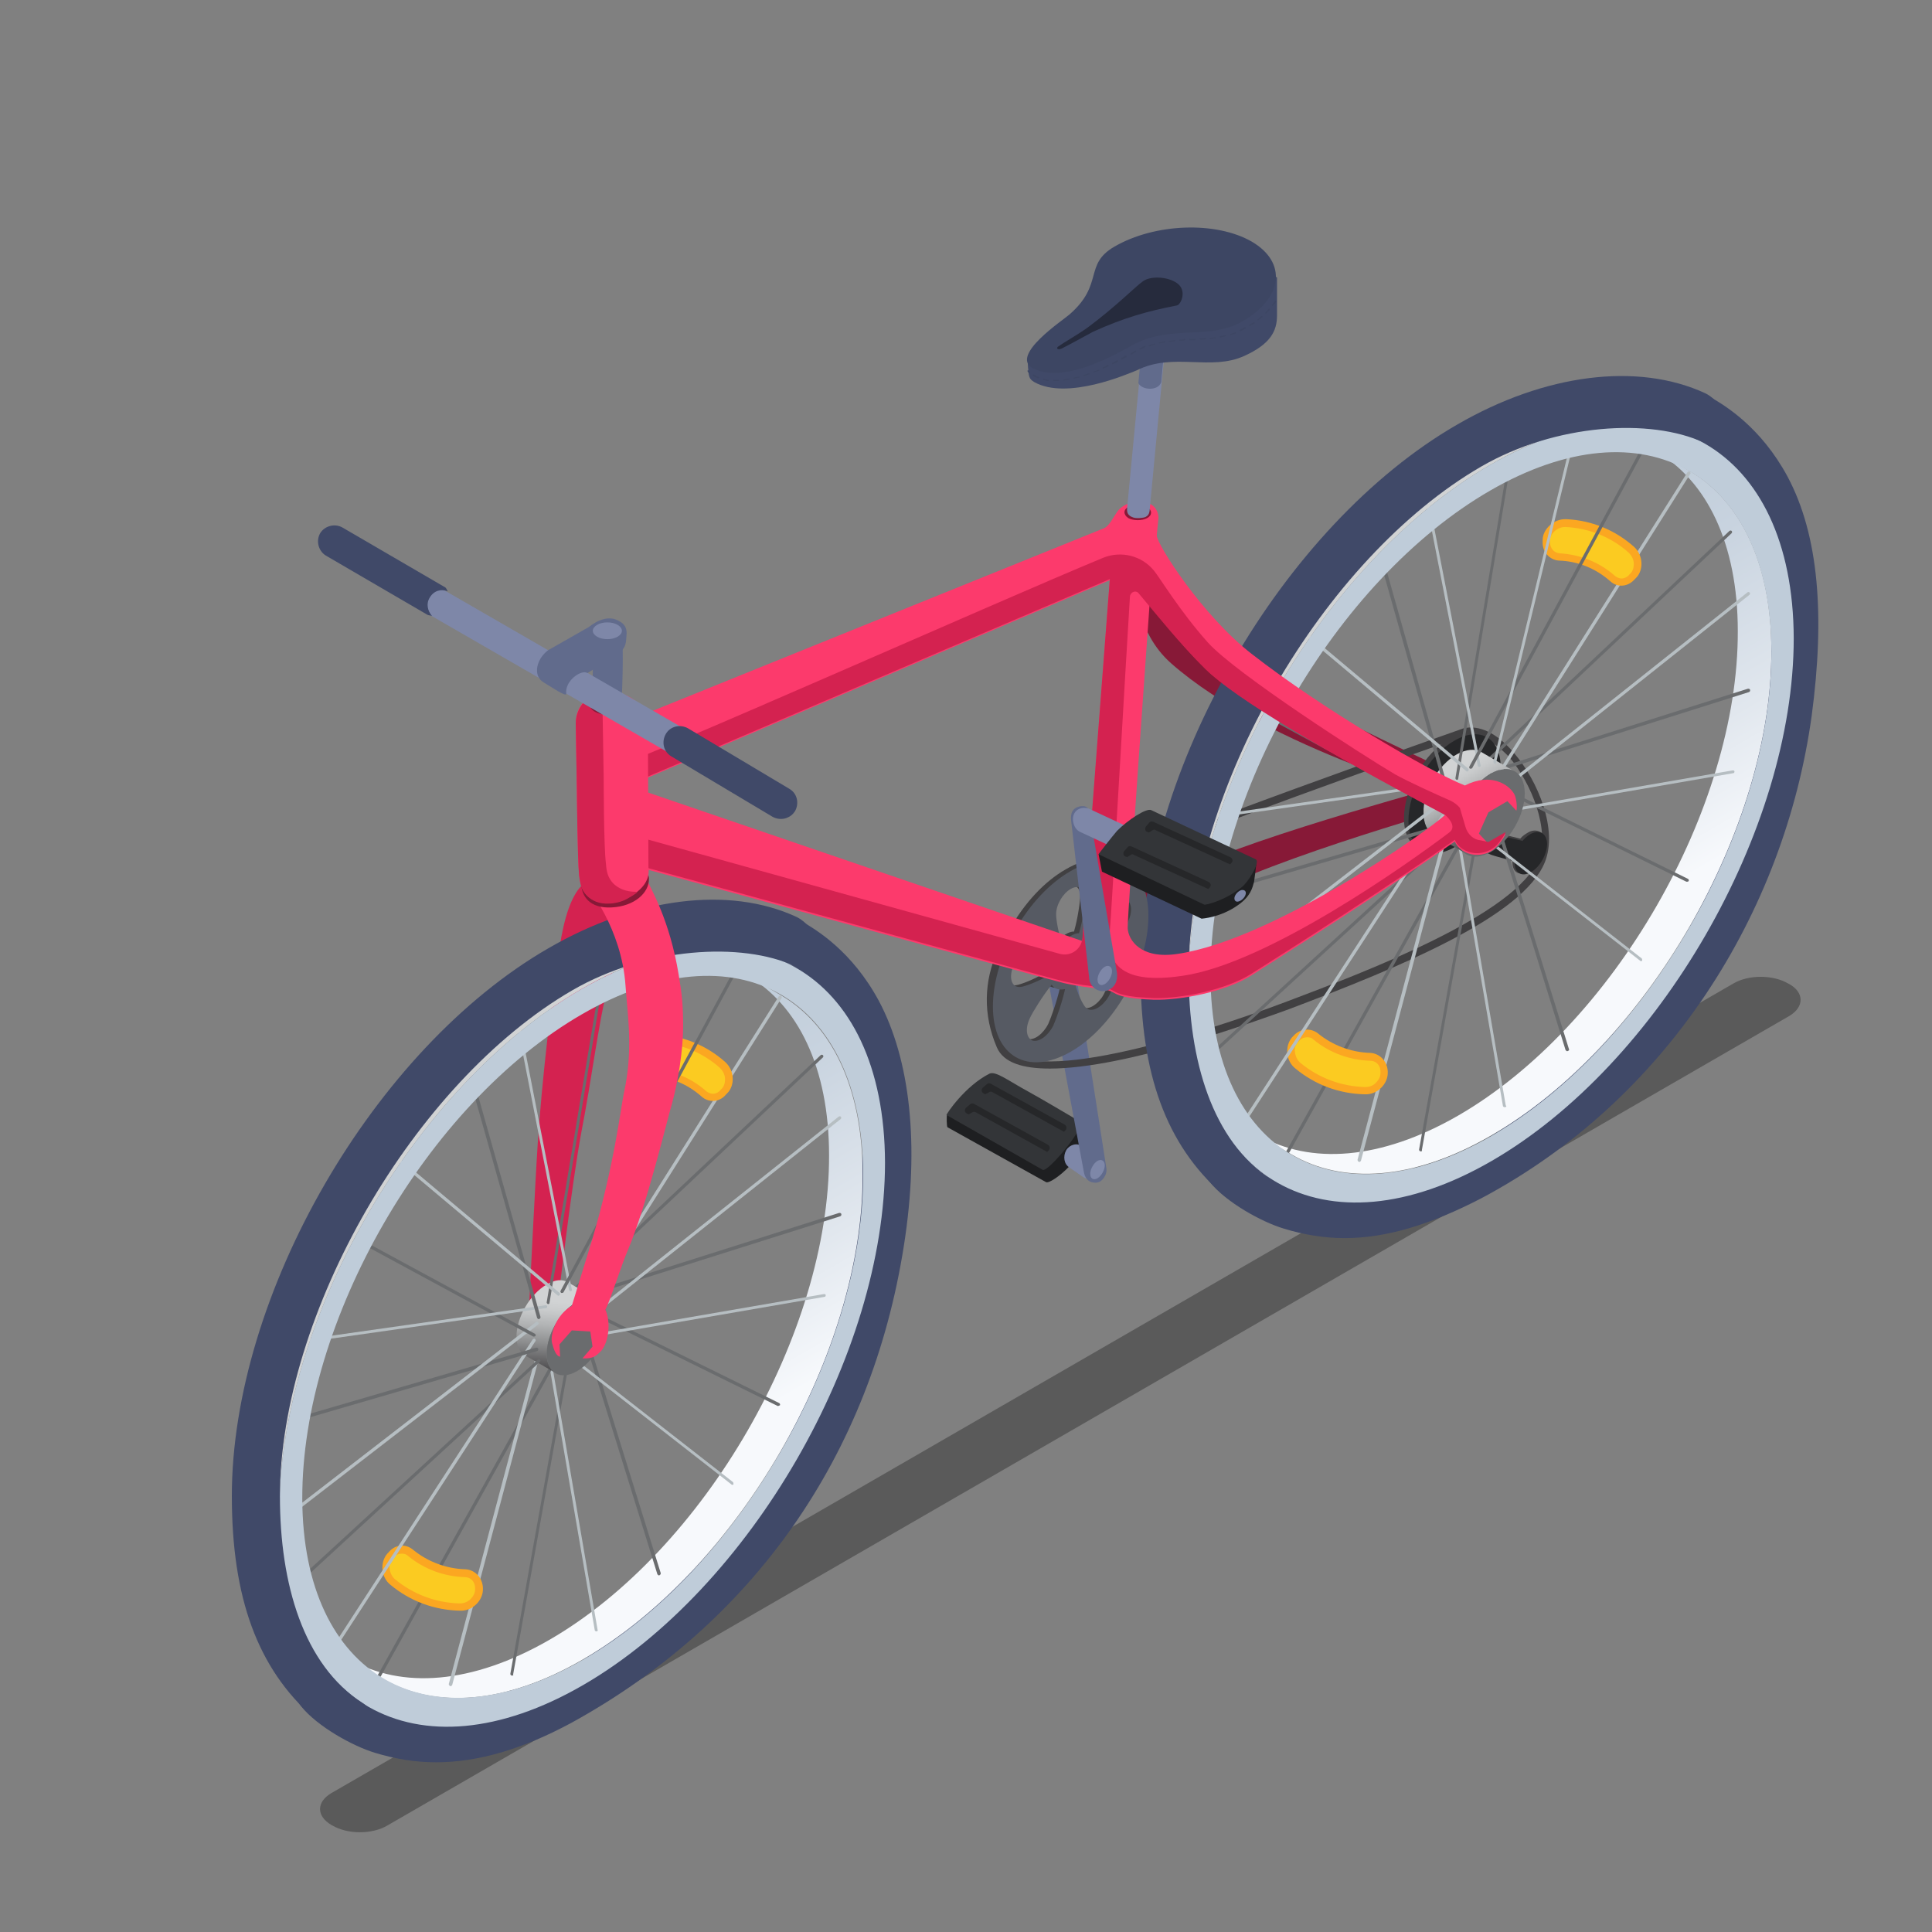 <?xml version="1.0" encoding="UTF-8"?> <svg xmlns="http://www.w3.org/2000/svg" width="100" height="100" viewBox="0 0 100 100" fill="none"><rect x="0" y="0" width="100" height="100" fill="#808080" stroke="none"/> <path opacity="0.3" d="M92.612 52.587L20.047 94.489C19.265 94.952 17.991 94.952 17.21 94.489L17.152 94.46C16.37 93.997 16.37 93.273 17.152 92.81L89.718 50.907C90.499 50.444 91.772 50.444 92.555 50.907L92.612 50.936C93.394 51.37 93.394 52.123 92.612 52.587Z" fill="black"></path> <path d="M49.049 58.35L54.144 61.188C54.404 61.332 56.373 59.769 56.141 58.639L55.968 58.061C54.954 57.51 49.224 57.452 49.021 57.684C48.992 57.713 48.992 58.35 49.049 58.35Z" fill="#1E1F21"></path> <path d="M48.992 57.713L53.97 60.551C54.231 60.695 56.199 58.35 55.909 58.06C55.909 58.06 53.912 56.873 53.218 56.496C52.204 55.946 51.539 55.425 51.22 55.57C49.947 56.207 48.963 57.684 48.992 57.713Z" fill="#333538"></path> <path d="M50.294 57.596C50.352 57.539 50.439 57.539 50.497 57.567L54.202 59.624L54.26 59.566C54.375 59.478 54.346 59.305 54.231 59.247L50.41 57.133C50.352 57.104 50.265 57.104 50.207 57.162L50.005 57.335C49.917 57.423 49.917 57.567 50.034 57.625L50.12 57.683L50.294 57.596Z" fill="#262729"></path> <path d="M51.162 56.555C51.22 56.496 51.307 56.496 51.364 56.526L55.07 58.581L55.128 58.523C55.243 58.437 55.214 58.263 55.099 58.205L51.278 56.091C51.22 56.062 51.134 56.062 51.075 56.12L50.873 56.294C50.786 56.381 50.786 56.526 50.902 56.584L50.988 56.641L51.162 56.555Z" fill="#262729"></path> <path d="M56.459 61.043C56.344 61.043 56.227 61.014 56.112 60.956L55.36 60.435C55.07 60.261 55.012 59.856 55.185 59.537C55.36 59.247 55.736 59.132 56.025 59.334L56.778 59.856C57.067 60.029 57.183 60.435 56.98 60.754C56.893 60.927 56.662 61.043 56.459 61.043Z" fill="#7E87A8"></path> <path d="M56.72 61.217C56.402 61.217 56.2 61.072 56.112 60.724L54.202 50.474C54.115 50.068 54.346 49.662 54.751 49.576C55.157 49.489 55.563 49.72 55.649 50.126L57.27 60.493C57.299 60.754 57.154 60.985 56.981 61.13C56.952 61.159 56.807 61.217 56.72 61.217Z" fill="#616B8C"></path> <path d="M57.183 60.319C57.183 60.551 57.01 60.869 56.807 60.985C56.605 61.102 56.43 61.014 56.43 60.754C56.43 60.522 56.605 60.203 56.807 60.088C57.01 59.971 57.183 60.088 57.183 60.319Z" fill="#7E87A8"></path> <path d="M33.535 45.608C33.535 45.608 33.506 45.839 33.187 46.766C32.811 47.866 31.827 49.719 31.422 51.226C30.988 52.905 30.64 55.772 30.09 58.61C29.569 61.419 28.875 67.442 28.875 67.442L27.399 67.355C27.399 67.355 27.717 60.897 27.833 59.189C28.035 56.09 28.556 51.428 29.048 48.532C29.338 46.968 29.743 46.1 30.293 45.666C31.654 44.594 33.535 45.608 33.535 45.608Z" fill="#D42250"></path> <path d="M76.113 41.525L75.824 40.31C75.302 40.541 65.288 43.147 61.206 45.116C57.53 46.882 56.488 48.244 56.459 48.33L58.196 48.996C58.225 48.91 59.528 48.012 62.132 46.506C65.838 44.392 75.997 41.583 76.113 41.525Z" fill="#871937"></path> <path d="M75.679 41.525L76.432 40.656C75.824 40.164 65.953 35.994 62.017 32.895C60.019 31.332 59.76 28.726 59.76 27.886L58.775 30.145C58.833 30.174 58.688 32.635 60.628 34.343C65.664 38.774 75.534 41.41 75.679 41.525Z" fill="#871937"></path> <path d="M54.346 55.309C52.957 55.309 51.944 55.02 51.596 54.209C50.149 50.849 51.799 47.201 55.649 45.289C59.47 43.407 75.592 37.761 75.737 37.703C76.547 37.5 77.474 37.934 78.342 38.947C79.645 40.454 80.629 42.973 79.963 44.623C78.834 47.432 72.524 50.039 66.706 52.239C65.027 52.848 58.283 55.309 54.346 55.309ZM75.881 38.079C75.419 38.224 59.585 43.784 55.851 45.666C52.204 47.462 50.612 50.936 52.001 54.064C52.986 56.323 61.641 53.716 66.619 51.834C70.759 50.27 78.487 47.345 79.645 44.45C80.223 42.973 79.297 40.57 78.11 39.179C77.3 38.34 76.49 37.934 75.881 38.079Z" fill="#414042"></path> <path d="M79.094 43.089C78.95 43.175 78.805 43.263 78.689 43.407L77.618 43.146L76.837 42.163L76.461 42.77V42.973V43.436C76.461 44.102 77.01 44.131 77.357 44.218L78.284 44.479C78.284 44.508 78.284 44.594 78.284 44.624C78.284 45.174 78.66 45.377 79.152 45.058C79.586 44.769 79.992 44.131 79.992 43.582C79.992 43.031 79.47 42.858 79.094 43.089Z" fill="#414042"></path> <path d="M79.21 43.176C79.065 43.263 78.921 43.379 78.805 43.524L77.705 43.263L77.647 40.367L76.547 41.062L76.634 43.002V43.465C76.634 44.131 77.097 44.219 77.474 44.334L78.4 44.595C78.4 44.624 78.4 44.653 78.4 44.653C78.4 45.203 78.776 45.406 79.239 45.145C79.702 44.885 80.079 44.219 80.079 43.668C80.05 43.118 79.674 42.915 79.21 43.176Z" fill="#262729"></path> <path d="M69.6 64.084C68.529 64.084 67.487 63.91 66.445 63.591C65.288 63.243 63.464 62.23 62.625 61.188C62.19 60.666 62.307 59.827 62.856 59.422C63.378 58.987 64.159 59.074 64.593 59.624C65.027 60.175 66.301 60.985 67.169 61.246C68.877 61.767 71.337 62.085 75.448 59.827C84.103 55.077 89.717 46.854 91.31 36.66C92.409 29.566 91.078 24.904 87.373 22.819C87.026 22.616 86.418 22.297 86.418 21.515C86.418 20.82 86.968 20.27 87.663 20.27C87.923 20.27 88.097 20.328 88.241 20.415C88.27 20.415 88.56 20.588 88.588 20.588C89.283 20.994 91.135 22.095 92.525 24.672C94.146 27.713 94.465 31.882 93.77 37.066C92.352 47.288 86.273 56.93 76.663 62.028C74.087 63.36 71.801 64.084 69.6 64.084Z" fill="#404968"></path> <path d="M87.46 24.383L85.722 23.369C88.328 24.875 89.948 28.118 89.948 32.664C89.978 41.873 83.493 53.109 75.475 57.742C71.452 60.059 67.806 60.29 65.142 58.756L66.879 59.769C69.514 61.304 73.189 61.102 77.212 58.756C85.23 54.122 91.715 42.887 91.686 33.678C91.686 29.132 90.064 25.917 87.46 24.383Z" fill="url(#paint0_linear_470_1521)"></path> <path d="M75.043 38.224C73.711 38.977 72.669 40.83 72.669 42.365C72.669 43.871 73.74 44.479 75.071 43.726C76.403 42.973 77.445 41.12 77.445 39.615C77.415 38.079 76.345 37.471 75.043 38.224Z" fill="#414042"></path> <path d="M75.275 38.34C73.943 39.093 72.901 40.946 72.901 42.481C72.901 43.987 73.972 44.595 75.304 43.843C76.634 43.089 77.676 41.236 77.676 39.73C77.676 38.196 76.605 37.559 75.275 38.34Z" fill="#262729"></path> <path d="M77.242 40.02C77.213 40.02 77.184 39.991 77.156 39.962C77.156 39.904 77.156 39.874 77.213 39.846L90.471 35.648C90.528 35.648 90.557 35.648 90.586 35.705C90.586 35.763 90.586 35.792 90.528 35.821L77.242 40.02C77.271 40.02 77.271 40.02 77.242 40.02Z" fill="#6A6C6E"></path> <path d="M77.243 41.351C77.214 41.351 77.185 41.351 77.185 41.322C77.156 41.293 77.156 41.236 77.185 41.207L90.442 30.666C90.47 30.637 90.528 30.637 90.558 30.666C90.587 30.695 90.587 30.753 90.558 30.781L77.301 41.322C77.272 41.351 77.272 41.351 77.243 41.351Z" fill="#B6BEC2"></path> <path d="M87.315 45.637H87.286L77.358 40.743C77.329 40.714 77.3 40.685 77.329 40.627C77.358 40.598 77.386 40.569 77.444 40.598L87.373 45.492C87.402 45.521 87.431 45.55 87.402 45.608C87.373 45.637 87.344 45.637 87.315 45.637Z" fill="#6A6C6E"></path> <path d="M76.808 42.249C76.779 42.249 76.721 42.22 76.721 42.192C76.721 42.133 76.75 42.104 76.779 42.104L89.689 39.874C89.747 39.874 89.776 39.903 89.776 39.932C89.776 39.99 89.747 40.019 89.718 40.019L76.808 42.249Z" fill="#B6BEC2"></path> <path d="M81.121 54.411C81.092 54.411 81.063 54.382 81.034 54.353L77.069 41.583C77.069 41.525 77.069 41.495 77.127 41.467C77.184 41.467 77.213 41.467 77.242 41.525L81.207 54.296C81.236 54.353 81.207 54.382 81.121 54.411C81.15 54.411 81.15 54.411 81.121 54.411Z" fill="#6A6C6E"></path> <path d="M84.942 49.749C84.913 49.749 84.913 49.749 84.884 49.72L76.085 42.857C76.056 42.828 76.056 42.77 76.056 42.741C76.085 42.712 76.142 42.712 76.171 42.741L84.971 49.605C85 49.633 85 49.691 85 49.72C85 49.72 84.971 49.749 84.942 49.749Z" fill="#B6BEC2"></path> <path d="M73.537 59.595C73.479 59.595 73.45 59.536 73.45 59.507L76.519 42.394C76.519 42.336 76.576 42.306 76.605 42.336C76.663 42.336 76.692 42.394 76.663 42.423L73.594 59.536C73.623 59.566 73.594 59.595 73.537 59.595Z" fill="#6A6C6E"></path> <path d="M77.879 57.307C77.85 57.307 77.792 57.278 77.792 57.249L75.361 43.089C75.361 43.031 75.39 43.002 75.419 43.002C75.476 43.002 75.505 43.031 75.505 43.06L77.937 57.22C77.994 57.249 77.966 57.307 77.879 57.307C77.908 57.307 77.908 57.307 77.879 57.307Z" fill="#B6BEC2"></path> <path d="M66.648 59.682H66.619C66.59 59.653 66.562 59.595 66.59 59.567L75.853 42.945C75.881 42.916 75.939 42.887 75.968 42.916C75.998 42.945 76.027 43.003 75.998 43.031L66.735 59.653C66.706 59.682 66.677 59.682 66.648 59.682Z" fill="#6A6C6E"></path> <path d="M70.354 60.146C70.295 60.117 70.266 60.088 70.266 60.03L74.839 42.8C74.839 42.742 74.897 42.742 74.956 42.742C75.014 42.742 75.014 42.8 75.014 42.858L70.44 60.088C70.412 60.117 70.383 60.146 70.354 60.146Z" fill="#B6BEC2"></path> <path d="M68.212 53.484C68.993 54.121 69.949 54.469 70.933 54.498C71.396 54.527 71.801 54.904 71.83 55.454C71.83 55.483 71.83 55.511 71.83 55.54C71.83 56.091 71.309 56.669 70.643 56.641C69.312 56.612 68.066 56.149 67.053 55.309C66.533 54.904 66.504 54.121 66.88 53.687C66.909 53.658 66.909 53.658 66.938 53.629C67.285 53.224 67.836 53.195 68.212 53.484Z" fill="#FBA721"></path> <path d="M70.673 56.265C69.428 56.236 68.27 55.802 67.315 55.02C67.141 54.875 67.054 54.673 67.025 54.441C66.996 54.238 67.054 54.064 67.17 53.949L67.228 53.891C67.343 53.746 67.518 53.688 67.662 53.688C67.777 53.688 67.894 53.717 67.98 53.803C68.819 54.498 69.862 54.875 70.932 54.904C71.193 54.904 71.454 55.107 71.454 55.483V55.541C71.454 55.715 71.367 55.888 71.251 56.005C71.107 56.178 70.904 56.265 70.673 56.265Z" fill="#FBCB21"></path> <path d="M76.778 39.671C76.749 39.671 76.721 39.671 76.721 39.643C76.692 39.614 76.692 39.556 76.721 39.527L89.515 27.481C89.544 27.452 89.602 27.452 89.631 27.481C89.659 27.51 89.659 27.567 89.631 27.596L76.837 39.643C76.837 39.671 76.808 39.671 76.778 39.671Z" fill="#6A6C6E"></path> <path d="M77.358 40.513C77.33 40.513 77.33 40.513 77.301 40.513C77.272 40.483 77.243 40.425 77.272 40.396L87.344 24.441C87.373 24.412 87.431 24.383 87.46 24.412C87.489 24.441 87.518 24.498 87.489 24.527L77.416 40.483C77.416 40.483 77.387 40.513 77.358 40.513Z" fill="#B6BEC2"></path> <path d="M76.663 38.92C76.345 38.745 75.91 38.774 75.419 39.035C74.434 39.586 73.653 40.946 73.682 42.076C73.682 42.626 73.885 43.031 74.203 43.205L75.939 44.219C75.622 44.045 75.419 43.639 75.419 43.09C75.419 41.96 76.2 40.627 77.155 40.049C77.647 39.759 78.082 39.73 78.4 39.932L76.663 38.92Z" fill="url(#paint1_linear_470_1521)"></path> <path d="M61.235 56.004C61.206 56.004 61.177 56.004 61.177 55.975C61.148 55.947 61.148 55.889 61.177 55.86L74.724 43.436C74.753 43.407 74.811 43.407 74.839 43.436C74.868 43.465 74.868 43.524 74.839 43.553L61.292 55.975C61.264 55.975 61.264 56.004 61.235 56.004Z" fill="#6A6C6E"></path> <path d="M63.493 59.537C63.464 59.537 63.464 59.537 63.435 59.537C63.407 59.508 63.378 59.451 63.406 59.422L74.608 42.192C74.636 42.163 74.695 42.134 74.724 42.163C74.753 42.192 74.782 42.249 74.753 42.278L63.551 59.508C63.551 59.508 63.522 59.537 63.493 59.537Z" fill="#B6BEC2"></path> <path d="M75.419 40.367C75.361 40.367 75.332 40.309 75.332 40.28L78.371 22.008C78.371 21.949 78.428 21.92 78.457 21.949C78.516 21.949 78.545 22.008 78.516 22.037L75.476 40.309C75.476 40.337 75.448 40.367 75.419 40.367Z" fill="#6A6C6E"></path> <path d="M76.576 39.7C76.547 39.7 76.49 39.671 76.49 39.642L73.594 24.816C73.594 24.758 73.624 24.729 73.653 24.729C73.711 24.729 73.74 24.758 73.74 24.787L76.634 39.614C76.663 39.642 76.634 39.671 76.576 39.7Z" fill="#B6BEC2"></path> <path d="M83.35 30.087C82.597 29.421 81.671 29.045 80.687 29.016C80.224 28.987 79.819 28.581 79.848 28.031C79.848 28.002 79.848 27.973 79.848 27.945C79.848 27.394 80.426 26.844 81.063 26.873C82.366 26.931 83.581 27.423 84.565 28.292C85.057 28.726 85.087 29.508 84.681 29.913C84.652 29.942 84.652 29.942 84.623 29.971C84.247 30.406 83.697 30.406 83.35 30.087Z" fill="#FBA721"></path> <path d="M83.929 29.943C83.813 29.943 83.697 29.885 83.61 29.826C82.8 29.102 81.787 28.697 80.716 28.639C80.455 28.61 80.224 28.407 80.224 28.032V27.973C80.224 27.655 80.571 27.278 81.005 27.278H81.035C82.25 27.337 83.407 27.8 84.305 28.61C84.45 28.756 84.566 28.958 84.566 29.19C84.566 29.392 84.507 29.566 84.392 29.682L84.334 29.74C84.247 29.856 84.073 29.943 83.929 29.943Z" fill="#FBCB21"></path> <path d="M76.113 39.788H76.085C76.056 39.759 76.026 39.731 76.056 39.673L85.867 21.517C85.897 21.488 85.955 21.459 85.984 21.488C86.013 21.517 86.041 21.545 86.013 21.603L76.2 39.759C76.171 39.788 76.142 39.788 76.113 39.788Z" fill="#6A6C6E"></path> <path d="M77.386 39.527C77.329 39.527 77.3 39.469 77.3 39.411L81.729 21.11C81.729 21.052 81.787 21.052 81.815 21.052C81.873 21.052 81.873 21.11 81.873 21.139L77.444 39.44C77.474 39.498 77.415 39.527 77.386 39.527Z" fill="#B6BEC2"></path> <path d="M60.628 46.94C60.599 46.94 60.57 46.911 60.541 46.882C60.541 46.825 60.541 46.796 60.599 46.767L74.782 42.626C74.811 42.626 74.868 42.626 74.897 42.683C74.897 42.741 74.897 42.77 74.84 42.8L60.628 46.94Z" fill="#6A6C6E"></path> <path d="M60.453 52.529C60.425 52.529 60.396 52.529 60.396 52.5C60.367 52.471 60.367 52.413 60.425 52.384L74.782 41.293C74.811 41.265 74.868 41.265 74.897 41.322C74.926 41.351 74.926 41.409 74.868 41.438L60.511 52.529C60.482 52.529 60.482 52.529 60.453 52.529Z" fill="#B6BEC2"></path> <path d="M74.666 42.046H74.637L64.159 36.37C64.13 36.342 64.101 36.313 64.13 36.255C64.159 36.226 64.188 36.197 64.246 36.226L74.724 41.902C74.753 41.931 74.782 41.959 74.753 42.017C74.724 42.046 74.695 42.046 74.666 42.046Z" fill="#6A6C6E"></path> <path d="M61.641 42.509C61.612 42.509 61.554 42.48 61.554 42.451C61.554 42.394 61.583 42.365 61.612 42.365L75.245 40.424C75.302 40.424 75.332 40.453 75.332 40.483C75.332 40.541 75.302 40.569 75.273 40.569L61.641 42.509C61.67 42.509 61.67 42.509 61.641 42.509Z" fill="#B6BEC2"></path> <path d="M74.926 41.149C74.897 41.149 74.868 41.12 74.839 41.091L70.903 27.133C70.903 27.075 70.903 27.047 70.961 27.018C71.018 27.018 71.047 27.018 71.076 27.075L75.014 41.034C75.014 41.091 74.984 41.12 74.926 41.149Z" fill="#6A6C6E"></path> <path d="M75.939 39.933C75.91 39.933 75.91 39.933 75.882 39.904L66.677 32.172C66.648 32.144 66.648 32.086 66.677 32.056C66.706 32.027 66.764 32.027 66.793 32.056L75.998 39.788C76.027 39.818 76.027 39.875 75.998 39.904C75.998 39.904 75.969 39.933 75.939 39.933Z" fill="#B6BEC2"></path> <path d="M77.155 40.049C76.171 40.598 75.39 41.959 75.39 43.089C75.39 44.218 76.171 44.653 77.155 44.102C78.14 43.553 78.921 42.191 78.921 41.062C78.921 39.932 78.14 39.498 77.155 40.049Z" fill="#6A6C6E"></path> <path d="M86.534 21.949C83.697 20.299 79.731 20.53 75.39 23.05C66.735 28.059 59.73 40.164 59.76 50.126C59.76 55.077 61.525 58.552 64.332 60.173L66.069 61.187C63.261 59.566 61.525 56.062 61.495 51.139C61.467 41.178 68.471 29.073 77.127 24.063C81.468 21.544 85.433 21.312 88.27 22.963L86.534 21.949Z" fill="#D1D3D4"></path> <path d="M77.126 24.064C68.471 29.074 61.467 41.178 61.495 51.139C61.525 61.072 68.558 65.097 77.213 60.088C85.868 55.077 92.843 42.973 92.843 33.041C92.814 23.079 85.781 19.083 77.126 24.064ZM77.213 58.784C69.195 63.418 62.683 59.682 62.654 50.473C62.625 41.264 69.108 30.029 77.126 25.395C85.144 20.762 91.657 24.498 91.686 33.707C91.714 42.915 85.231 54.151 77.213 58.784Z" fill="#BFCCD9"></path> <path d="M64.159 62.26C63.869 62.202 63.493 61.999 63.261 61.797C60.367 59.248 59.035 55.599 59.035 50.329C59.035 39.904 66.387 27.192 75.419 21.979C79.963 19.344 84.767 18.736 88.27 20.357C88.878 20.647 89.746 21.718 89.456 22.356C89.168 22.964 88.82 23.195 88.183 22.905C85.433 21.632 80.513 21.921 76.663 24.151C68.471 28.901 61.524 40.888 61.524 50.358C61.524 54.875 62.741 59.074 65.808 61.044C66.387 61.42 66.301 61.854 65.837 62.375C65.548 62.636 64.535 62.317 64.159 62.26Z" fill="#404968"></path> <path d="M22.565 91.216C21.494 91.216 20.452 91.043 19.41 90.725C18.252 90.377 16.429 89.363 15.589 88.321C15.155 87.8 15.27 86.96 15.821 86.554C16.341 86.12 17.122 86.207 17.557 86.758C17.991 87.308 19.265 88.119 20.133 88.379C21.841 88.9 24.301 89.219 28.412 86.96C37.066 82.211 42.681 73.987 44.273 63.794C45.374 56.699 44.042 52.036 40.337 49.952C39.989 49.749 39.382 49.431 39.382 48.649C39.382 47.954 39.931 47.403 40.626 47.403C40.887 47.403 41.06 47.462 41.205 47.549C41.234 47.549 41.524 47.722 41.553 47.722C42.248 48.127 44.1 49.227 45.489 51.805C47.111 54.845 47.602 59.247 46.792 64.431C45.084 75.406 38.918 84.035 29.598 89.161C27.08 90.522 24.764 91.216 22.565 91.216Z" fill="#404968"></path> <path d="M40.423 51.516L38.687 50.502C41.292 52.009 42.912 55.252 42.912 59.798C42.941 69.007 36.458 80.243 28.44 84.876C24.417 87.192 20.77 87.424 18.107 85.889L19.843 86.903C22.477 88.438 26.154 88.234 30.177 85.889C38.195 81.256 44.678 70.02 44.649 60.812C44.649 56.265 43.029 53.051 40.423 51.516Z" fill="url(#paint2_linear_470_1521)"></path> <path d="M30.205 67.153C30.176 67.153 30.148 67.124 30.119 67.095C30.119 67.037 30.119 67.008 30.177 66.98L43.434 62.78C43.492 62.78 43.52 62.781 43.549 62.838C43.549 62.896 43.549 62.925 43.492 62.954L30.205 67.153C30.235 67.153 30.235 67.153 30.205 67.153Z" fill="#6A6C6E"></path> <path d="M30.207 68.485C30.178 68.485 30.149 68.485 30.149 68.456C30.12 68.427 30.12 68.37 30.149 68.341L43.406 57.8C43.435 57.771 43.493 57.771 43.521 57.8C43.55 57.829 43.55 57.887 43.521 57.915L30.265 68.456C30.236 68.485 30.236 68.485 30.207 68.485Z" fill="#B6BEC2"></path> <path d="M40.279 72.772H40.25L30.322 67.878C30.293 67.849 30.264 67.82 30.293 67.761C30.322 67.732 30.351 67.703 30.408 67.732L40.337 72.626C40.365 72.655 40.395 72.684 40.365 72.743C40.336 72.743 40.308 72.772 40.279 72.772Z" fill="#6A6C6E"></path> <path d="M29.771 69.354C29.744 69.354 29.685 69.325 29.685 69.296C29.685 69.238 29.714 69.209 29.744 69.209L42.652 66.98C42.71 66.98 42.739 67.008 42.739 67.037C42.739 67.095 42.71 67.124 42.681 67.124L29.771 69.354Z" fill="#B6BEC2"></path> <path d="M34.114 81.545C34.085 81.545 34.056 81.516 34.027 81.487L30.061 68.717C30.061 68.659 30.061 68.63 30.12 68.601C30.178 68.601 30.206 68.601 30.235 68.659L34.201 81.429C34.201 81.487 34.172 81.516 34.114 81.545Z" fill="#6A6C6E"></path> <path d="M37.906 76.854C37.877 76.854 37.877 76.854 37.848 76.825L29.049 69.962C29.02 69.933 29.02 69.875 29.02 69.846C29.049 69.817 29.107 69.817 29.136 69.846L37.935 76.71C37.964 76.739 37.964 76.796 37.964 76.825C37.964 76.854 37.935 76.854 37.906 76.854Z" fill="#B6BEC2"></path> <path d="M26.501 86.729C26.443 86.729 26.414 86.671 26.414 86.642L29.483 69.529C29.483 69.47 29.541 69.441 29.569 69.47C29.627 69.47 29.656 69.529 29.627 69.557L26.559 86.671C26.588 86.7 26.559 86.729 26.501 86.729Z" fill="#6A6C6E"></path> <path d="M30.872 84.441C30.844 84.441 30.785 84.412 30.785 84.383L28.354 70.223C28.354 70.165 28.383 70.136 28.412 70.136C28.47 70.136 28.499 70.165 28.499 70.194L30.93 84.354C30.959 84.383 30.93 84.441 30.872 84.441Z" fill="#B6BEC2"></path> <path d="M19.613 86.816H19.584C19.555 86.787 19.526 86.729 19.555 86.7L28.817 70.078C28.846 70.05 28.904 70.021 28.932 70.05C28.961 70.078 28.99 70.136 28.961 70.165L19.699 86.787C19.67 86.787 19.641 86.816 19.613 86.816Z" fill="#6A6C6E"></path> <path d="M23.317 87.279C23.259 87.25 23.229 87.221 23.229 87.163L27.803 69.933C27.803 69.875 27.861 69.875 27.919 69.875C27.977 69.875 27.977 69.933 27.977 69.991L23.404 87.221C23.375 87.25 23.346 87.279 23.317 87.279Z" fill="#B6BEC2"></path> <path d="M21.377 80.213C22.16 80.85 23.114 81.198 24.098 81.226C24.561 81.255 24.967 81.632 24.996 82.182C24.996 82.211 24.996 82.24 24.996 82.269C24.996 82.82 24.475 83.398 23.809 83.369C22.477 83.34 21.233 82.877 20.22 82.038C19.699 81.632 19.669 80.85 20.047 80.416C20.075 80.387 20.075 80.387 20.104 80.358C20.452 79.924 21.001 79.895 21.377 80.213Z" fill="#FBA721"></path> <path d="M23.809 82.993C22.565 82.964 21.408 82.53 20.452 81.749C20.278 81.603 20.191 81.401 20.162 81.169C20.134 80.967 20.191 80.793 20.307 80.677L20.365 80.62C20.481 80.474 20.654 80.416 20.799 80.416C20.915 80.416 21.03 80.445 21.118 80.532C21.957 81.227 22.999 81.603 24.07 81.632C24.331 81.632 24.592 81.835 24.592 82.212V82.269C24.592 82.444 24.504 82.617 24.388 82.733C24.273 82.878 24.041 82.993 23.809 82.993Z" fill="#FBCB21"></path> <path d="M29.743 66.806C29.714 66.806 29.685 66.806 29.685 66.777C29.656 66.748 29.656 66.69 29.685 66.661L42.478 54.614C42.507 54.585 42.566 54.585 42.595 54.614C42.624 54.643 42.624 54.701 42.595 54.73L29.8 66.777C29.8 66.806 29.772 66.806 29.743 66.806Z" fill="#6A6C6E"></path> <path d="M30.323 67.646C30.294 67.646 30.294 67.646 30.265 67.646C30.236 67.617 30.207 67.559 30.236 67.53L40.308 51.574C40.337 51.545 40.395 51.516 40.425 51.545C40.454 51.574 40.483 51.632 40.454 51.661L30.38 67.617C30.38 67.617 30.352 67.646 30.323 67.646Z" fill="#B6BEC2"></path> <path d="M29.395 66.371C29.107 66.198 28.729 66.227 28.295 66.488C27.428 66.98 26.733 68.196 26.733 69.18C26.733 69.673 26.906 70.021 27.196 70.165L28.759 71.063C28.47 70.889 28.295 70.541 28.295 70.078C28.295 69.093 28.99 67.878 29.859 67.385C30.293 67.125 30.669 67.125 30.959 67.269L29.395 66.371Z" fill="url(#paint3_linear_470_1521)"></path> <path d="M14.199 83.109C14.17 83.109 14.141 83.109 14.141 83.08C14.112 83.05 14.112 82.993 14.141 82.964L27.833 70.368C27.861 70.338 27.919 70.338 27.948 70.368C27.977 70.397 27.977 70.454 27.948 70.483L14.258 83.08C14.228 83.109 14.228 83.109 14.199 83.109Z" fill="#6A6C6E"></path> <path d="M16.458 86.671C16.429 86.671 16.429 86.671 16.4 86.671C16.371 86.642 16.341 86.584 16.371 86.556L27.572 69.325C27.602 69.297 27.66 69.268 27.688 69.297C27.717 69.325 27.746 69.383 27.717 69.412L16.515 86.642C16.515 86.642 16.486 86.671 16.458 86.671Z" fill="#B6BEC2"></path> <path d="M28.382 67.5C28.324 67.5 28.296 67.442 28.296 67.414L31.335 49.141C31.335 49.083 31.393 49.054 31.422 49.083C31.479 49.083 31.508 49.141 31.479 49.17L28.441 67.442C28.441 67.471 28.412 67.5 28.382 67.5Z" fill="#6A6C6E"></path> <path d="M29.541 66.835C29.512 66.835 29.454 66.806 29.454 66.777L26.559 51.95C26.559 51.892 26.588 51.863 26.616 51.863C26.675 51.863 26.704 51.892 26.704 51.922L29.598 66.748C29.627 66.777 29.598 66.806 29.541 66.835Z" fill="#B6BEC2"></path> <path d="M36.314 56.757C35.561 56.091 34.635 55.715 33.65 55.686C33.187 55.657 32.782 55.252 32.811 54.701C32.811 54.672 32.811 54.643 32.811 54.614C32.811 54.064 33.39 53.514 34.026 53.543C35.329 53.601 36.546 54.093 37.529 54.962C38.022 55.396 38.05 56.178 37.645 56.583C37.616 56.612 37.616 56.612 37.587 56.641C37.239 57.076 36.661 57.076 36.314 56.757Z" fill="#FBA721"></path> <path d="M36.893 56.613C36.777 56.613 36.661 56.556 36.575 56.497C35.764 55.773 34.751 55.368 33.68 55.31C33.42 55.281 33.188 55.078 33.188 54.702V54.644C33.188 54.325 33.535 53.949 33.969 53.949H33.998C35.214 54.007 36.372 54.471 37.27 55.281C37.414 55.426 37.529 55.629 37.529 55.861C37.529 56.063 37.472 56.237 37.356 56.353L37.298 56.41C37.211 56.526 37.066 56.613 36.893 56.613Z" fill="#FBCB21"></path> <path d="M29.077 66.922H29.048C29.019 66.893 28.99 66.864 29.019 66.806L38.832 48.65C38.86 48.621 38.918 48.592 38.947 48.621C38.977 48.649 39.005 48.678 38.977 48.736L29.164 66.893C29.136 66.922 29.107 66.922 29.077 66.922Z" fill="#6A6C6E"></path> <path d="M30.351 66.661C30.293 66.661 30.264 66.603 30.264 66.545L34.692 48.244C34.692 48.185 34.75 48.185 34.779 48.185C34.838 48.185 34.838 48.244 34.838 48.273L30.408 66.574C30.437 66.632 30.38 66.661 30.351 66.661Z" fill="#B6BEC2"></path> <path d="M13.591 74.073C13.562 74.073 13.533 74.044 13.504 74.015C13.504 73.957 13.504 73.929 13.562 73.9L27.746 69.758C27.804 69.758 27.833 69.758 27.861 69.817C27.861 69.875 27.861 69.904 27.804 69.933L13.591 74.073Z" fill="#6A6C6E"></path> <path d="M13.418 79.663C13.389 79.663 13.36 79.663 13.36 79.634C13.331 79.605 13.331 79.548 13.389 79.519L27.745 68.427C27.775 68.398 27.833 68.398 27.862 68.456C27.89 68.486 27.89 68.544 27.833 68.573L13.476 79.663C13.476 79.663 13.447 79.663 13.418 79.663Z" fill="#B6BEC2"></path> <path d="M27.63 69.18H27.601L17.122 63.505C17.093 63.476 17.064 63.447 17.093 63.389C17.123 63.36 17.152 63.331 17.21 63.36L27.688 69.036C27.717 69.065 27.746 69.094 27.717 69.151C27.688 69.18 27.658 69.18 27.63 69.18Z" fill="#6A6C6E"></path> <path d="M14.633 69.644C14.604 69.644 14.546 69.614 14.546 69.585C14.546 69.528 14.575 69.499 14.604 69.499L28.238 67.559C28.295 67.559 28.324 67.588 28.324 67.617C28.324 67.675 28.295 67.704 28.267 67.704L14.633 69.644Z" fill="#B6BEC2"></path> <path d="M27.89 68.283C27.862 68.283 27.833 68.254 27.804 68.225L23.867 54.267C23.867 54.209 23.867 54.18 23.925 54.152C23.983 54.152 24.012 54.152 24.041 54.209L27.977 68.167C27.977 68.225 27.948 68.254 27.89 68.283Z" fill="#6A6C6E"></path> <path d="M28.904 67.067C28.875 67.067 28.875 67.067 28.846 67.037L19.641 59.306C19.613 59.276 19.613 59.219 19.641 59.19C19.67 59.161 19.728 59.161 19.757 59.19L28.961 66.922C28.99 66.951 28.99 67.008 28.961 67.037C28.961 67.037 28.932 67.067 28.904 67.067Z" fill="#B6BEC2"></path> <path d="M29.859 67.385C28.99 67.878 28.296 69.093 28.296 70.078C28.296 71.063 28.99 71.468 29.859 70.976C30.727 70.483 31.422 69.268 31.422 68.283C31.393 67.269 30.698 66.893 29.859 67.385Z" fill="#6A6C6E"></path> <path d="M39.497 49.083C36.661 47.432 32.696 47.664 28.354 50.183C19.699 55.193 12.694 67.298 12.723 77.259C12.723 82.211 14.489 85.686 17.297 87.307L19.033 88.321C16.226 86.7 14.489 83.196 14.46 78.273C14.431 68.311 21.436 56.207 30.09 51.197C34.432 48.678 38.398 48.446 41.234 50.097L39.497 49.083Z" fill="#D1D3D4"></path> <path d="M30.09 51.198C21.436 56.208 14.431 68.312 14.46 78.273C14.489 88.206 21.522 92.231 30.177 87.222C38.832 82.212 45.808 70.107 45.808 60.175C45.779 50.213 38.745 46.217 30.09 51.198ZM30.205 85.889C22.188 90.523 15.675 86.788 15.646 77.579C15.617 68.369 22.101 57.135 30.119 52.5C38.137 47.867 44.649 51.603 44.678 60.812C44.678 70.02 38.195 81.285 30.205 85.889Z" fill="#BFCCD9"></path> <path d="M17.122 89.363C16.834 89.306 16.457 89.104 16.226 88.9C13.331 86.352 12 82.703 12 77.433C12 67.008 19.352 54.296 28.382 49.083C32.927 46.448 37.732 45.84 41.234 47.462C41.842 47.751 42.71 48.822 42.421 49.459C42.131 50.068 41.785 50.3 41.148 50.01C38.398 48.736 33.477 49.025 29.627 51.255C21.436 56.004 14.489 67.993 14.489 77.462C14.489 81.979 15.704 86.178 18.772 88.148C19.352 88.524 19.265 88.958 18.801 89.48C18.512 89.74 17.5 89.451 17.122 89.363Z" fill="#404968"></path> <path d="M31.335 67.79C31.596 67.298 32.175 65.444 32.493 64.72C33.506 62.316 34.548 57.886 34.78 57.134C35.098 55.975 35.358 54.354 35.358 53.137C35.358 52.036 35.3 51.458 35.127 50.444C34.664 47.606 33.68 46.013 33.564 45.695L30.409 45.927C30.409 45.927 32.175 48.041 32.377 51.023C32.493 52.645 32.782 54.354 32.291 56.583C32.145 57.249 31.798 60.319 30.64 64.199C30.322 65.242 29.598 67.587 29.598 67.587C28.788 68.051 28.441 69.093 28.585 69.556C28.673 69.875 28.788 70.194 28.991 70.222L28.961 69.585L29.598 68.861L30.554 68.919L30.669 69.701L30.149 70.309C30.727 70.338 30.872 70.165 31.133 69.904C31.509 69.441 31.625 68.427 31.335 67.79Z" fill="#FC3A6C"></path> <path d="M55.156 45C52.928 46.274 51.133 49.43 51.133 52.008C51.133 54.585 52.928 55.628 55.156 54.353C57.386 53.08 59.18 49.923 59.18 47.346C59.209 44.739 57.386 43.697 55.156 45ZM52.118 50.125C52.262 49.576 52.696 49.112 53.102 49.054C53.333 49.025 53.941 49.083 54.346 49.257C54.143 49.605 54.028 49.981 54.028 50.329C54.028 50.357 54.028 50.357 54.028 50.386C53.507 50.705 52.813 50.966 52.581 50.995C52.176 51.052 51.972 50.647 52.118 50.125ZM54.26 52.992C53.999 53.514 53.536 53.861 53.189 53.775C52.87 53.658 52.784 53.166 53.043 52.616C53.189 52.297 53.709 51.458 54.173 50.879C54.317 51.11 54.578 51.168 54.867 51.11C54.722 51.776 54.404 52.674 54.26 52.992ZM54.722 48.706C54.52 48.243 54.404 47.52 54.404 47.23C54.404 46.738 54.751 46.158 55.156 45.926C55.562 45.695 55.909 45.869 55.909 46.362C55.909 46.651 55.793 47.52 55.59 48.215C55.446 48.215 55.302 48.272 55.156 48.359C55.012 48.447 54.867 48.562 54.722 48.706ZM57.01 51.661C56.662 52.124 56.198 52.327 55.939 52.066C55.793 51.921 55.504 51.342 55.388 50.82C55.707 50.561 55.968 50.213 56.112 49.807C56.546 49.894 57.038 50.184 57.183 50.329C57.444 50.589 57.357 51.168 57.01 51.661ZM57.762 48.128C57.53 48.359 56.835 48.852 56.285 49.112C56.285 49.054 56.285 49.025 56.285 48.996C56.285 48.678 56.17 48.447 56.025 48.301C56.43 47.664 57.067 46.94 57.298 46.709C57.703 46.333 58.138 46.333 58.254 46.738C58.369 47.143 58.167 47.752 57.762 48.128Z" fill="#414042"></path> <path d="M55.417 45.087C53.188 46.361 51.393 49.517 51.393 52.095C51.393 54.672 53.188 55.715 55.417 54.44C57.646 53.167 59.44 50.01 59.44 47.432C59.469 44.855 57.646 43.813 55.417 45.087ZM52.378 50.212C52.523 49.663 52.957 49.2 53.362 49.141C53.594 49.112 54.201 49.17 54.607 49.344C54.404 49.692 54.289 50.068 54.289 50.415C54.289 50.444 54.289 50.444 54.289 50.473C53.767 50.792 53.073 51.053 52.842 51.082C52.436 51.139 52.234 50.763 52.378 50.212ZM54.52 53.08C54.26 53.601 53.796 53.948 53.449 53.862C53.13 53.745 53.044 53.253 53.304 52.703C53.449 52.385 53.97 51.545 54.433 50.965C54.578 51.197 54.838 51.255 55.128 51.197C54.983 51.863 54.665 52.761 54.52 53.08ZM54.983 48.793C54.78 48.33 54.665 47.606 54.665 47.317C54.665 46.825 55.012 46.245 55.417 46.013C55.823 45.782 56.17 45.956 56.17 46.448C56.17 46.737 56.054 47.606 55.851 48.301C55.707 48.301 55.562 48.359 55.417 48.446C55.273 48.533 55.099 48.649 54.983 48.793ZM57.27 51.748C56.922 52.211 56.46 52.414 56.199 52.153C56.054 52.008 55.765 51.429 55.648 50.907C55.967 50.647 56.228 50.3 56.373 49.894C56.807 49.981 57.299 50.27 57.444 50.415C57.704 50.676 57.617 51.284 57.27 51.748ZM58.022 48.244C57.791 48.475 57.096 48.968 56.546 49.228C56.546 49.17 56.546 49.141 56.546 49.112C56.546 48.793 56.431 48.562 56.285 48.417C56.69 47.78 57.327 47.056 57.559 46.825C57.964 46.448 58.398 46.448 58.515 46.854C58.63 47.23 58.398 47.867 58.022 48.244Z" fill="#565A63"></path> <path d="M75.824 40.657C74 39.933 68.471 36.719 64.795 33.852C62.248 31.883 59.874 28.177 59.874 27.713L59.962 26.787C59.904 25.685 58.312 25.773 57.82 26.497C57.617 26.787 57.414 27.221 57.154 27.336L32.464 37.326C32.435 37.529 32.029 39.73 31.769 41.005L57.444 30.03L56.025 48.708L33.158 40.889C33.042 41.468 33.187 43.205 33.158 44.914C33.621 45.029 54.867 50.85 55.041 50.879C56.72 51.256 57.154 51.081 57.675 51.4C58.225 51.719 59.325 51.719 59.73 51.748C61.119 51.776 63.435 51.342 64.795 50.474C72.206 45.782 75.302 43.553 75.302 43.553C75.621 44.334 76.952 44.595 77.647 43.61C77.705 43.524 77.85 43.35 77.937 43.147L77.039 43.668L76.547 43.147L77.039 42.047L78.023 41.468L78.486 41.96C78.544 41.815 78.486 41.265 78.371 41.091C78.11 40.628 77.184 39.962 75.824 40.657ZM60.946 49.374C59.035 49.662 58.398 48.65 58.369 48.041C58.34 47.578 59.498 31.332 59.498 31.332C59.528 31.245 60.83 33.07 62.393 34.605C63.956 36.139 68.471 38.804 74.81 42.163C74.029 42.944 65.896 48.65 60.946 49.374Z" fill="#FC3A6C"></path> <path d="M75.853 42.8L75.563 41.815C75.419 41.642 75.245 41.525 75.071 41.439C74.405 41.149 72.872 40.454 72.206 40.078C70.671 39.18 63.956 34.865 62.509 33.244C61.062 31.622 60.02 29.884 59.73 29.537C59.093 28.755 58.023 28.494 57.096 28.872C51.567 31.159 33.39 39.267 31.827 39.672C31.711 40.281 31.711 40.686 31.769 40.947L57.444 29.972L56.025 48.562C55.968 49.142 55.417 49.518 54.867 49.374L33.159 43.35C33.043 43.929 33.159 44.248 33.159 44.827C33.621 44.943 54.867 50.764 55.041 50.793C56.72 51.169 57.154 50.995 57.675 51.313C58.225 51.632 59.325 51.632 59.73 51.661C61.119 51.69 63.435 51.256 64.796 50.386C72.206 45.695 75.302 43.466 75.302 43.466C75.621 44.248 76.952 44.509 77.647 43.524C77.705 43.437 77.85 43.263 77.937 43.061L77.039 43.582L76.634 43.495C76.287 43.466 75.968 43.205 75.853 42.8ZM61.236 50.503C59.325 50.793 57.096 50.705 57.444 48.186C57.501 47.781 58.283 34.083 58.486 30.869C58.515 30.637 58.804 30.521 58.949 30.725C59.73 31.651 61.119 33.388 62.393 34.634C63.956 36.168 68.472 38.833 74.811 42.191C74.811 42.191 75.476 42.742 75.014 43.09C72.872 44.711 65.606 49.866 61.236 50.503Z" fill="#D42250"></path> <path d="M57.269 51.284C56.72 51.4 56.373 50.965 56.373 50.59L55.446 42.51C55.388 42.104 55.504 41.785 55.968 41.728C56.315 41.699 56.402 41.902 56.43 42.307L57.82 50.386C57.849 50.792 57.704 51.139 57.269 51.284Z" fill="#616B8C"></path> <path d="M57.559 50.27C57.559 50.502 57.386 50.821 57.183 50.936C56.981 51.053 56.807 50.965 56.807 50.705C56.807 50.473 56.981 50.155 57.183 50.039C57.386 49.923 57.559 50.039 57.559 50.27Z" fill="#7E87A8"></path> <path d="M62.682 46.216C62.625 46.216 62.595 46.187 62.537 46.158L55.908 43.06C55.591 42.915 55.446 42.451 55.591 42.133C55.735 41.815 56.14 41.727 56.459 41.902L63.088 45C63.406 45.145 63.55 45.55 63.406 45.868C63.261 46.129 62.972 46.274 62.682 46.216Z" fill="#7E87A8"></path> <path d="M62.19 47.549L57.037 45.116L56.864 44.218C57.414 43.668 59.151 42.538 59.411 42.655L65.027 44.594C65.056 44.623 64.911 45.608 64.911 45.637C64.824 45.955 64.737 46.39 64.071 46.854C63.174 47.49 62.219 47.549 62.19 47.549Z" fill="#1E1F21"></path> <path d="M62.335 46.825L56.864 44.218C56.864 44.189 57.617 43.234 57.82 43.002C58.369 42.452 59.325 41.815 59.586 41.931L64.998 44.479C65.259 44.594 64.593 45.725 64.188 45.984C63.319 46.651 62.364 46.854 62.335 46.825Z" fill="#333538"></path> <path d="M58.486 44.277C58.543 44.219 58.63 44.19 58.689 44.248L62.539 46.014L62.596 45.956C62.712 45.869 62.683 45.696 62.539 45.638L58.572 43.814C58.486 43.785 58.428 43.785 58.37 43.842L58.196 44.045C58.11 44.132 58.138 44.306 58.254 44.334L58.341 44.363L58.486 44.277Z" fill="#262729"></path> <path d="M59.614 43.002C59.672 42.943 59.759 42.914 59.817 42.972L63.666 44.739L63.724 44.681C63.84 44.594 63.812 44.42 63.666 44.362L59.701 42.538C59.614 42.509 59.556 42.509 59.498 42.567L59.325 42.77C59.238 42.857 59.267 43.031 59.383 43.06L59.469 43.089L59.614 43.002Z" fill="#262729"></path> <path d="M64.478 46.275C64.449 46.42 64.304 46.594 64.13 46.652C63.986 46.71 63.869 46.623 63.898 46.449C63.927 46.304 64.073 46.13 64.246 46.072C64.42 46.043 64.507 46.13 64.478 46.275Z" fill="#7E87A8"></path> <path d="M58.398 26.236C58.138 26.38 58.138 26.641 58.398 26.814C58.659 26.96 59.122 26.96 59.382 26.814C59.643 26.67 59.643 26.409 59.382 26.236C59.122 26.062 58.688 26.062 58.398 26.236Z" fill="#871937"></path> <path d="M59.296 26.757C59.527 26.641 59.498 26.438 59.527 26.177L60.425 16.709C60.453 16.39 60.221 16.1 59.904 16.072C59.586 16.043 59.296 16.274 59.267 16.592L58.34 26.294C58.312 26.555 58.398 26.699 58.659 26.786C58.803 26.843 59.179 26.815 59.296 26.757Z" fill="#7E87A8"></path> <path d="M60.106 19.778C59.962 20.241 59.123 20.212 58.92 19.835L59.238 16.563C59.267 16.245 59.557 16.013 59.875 16.043C60.194 16.071 60.425 16.36 60.396 16.679L60.106 19.778Z" fill="#616B8C"></path> <path d="M53.535 19.778C53.391 19.691 53.304 19.604 53.275 19.488C53.218 19.343 53.188 18.648 53.188 18.648C54.983 17.085 56.749 15 58.34 14.073C60.425 12.857 64.245 13.291 66.098 14.363C66.098 14.363 66.098 15.666 66.098 16.331C66.098 17.143 65.75 17.809 64.419 18.416C62.653 19.228 60.743 18.214 58.833 19.17C58.398 19.343 55.243 20.733 53.535 19.778Z" fill="#404968"></path> <path d="M54.548 19.721C54.519 19.721 54.491 19.692 54.491 19.692C54.491 19.663 54.519 19.663 54.519 19.663C54.606 19.663 54.694 19.663 54.78 19.663C54.809 19.663 54.809 19.663 54.809 19.692C54.809 19.721 54.809 19.721 54.78 19.721C54.723 19.721 54.636 19.721 54.548 19.721ZM54.26 19.721C54.172 19.721 54.086 19.692 53.999 19.663C53.97 19.663 53.97 19.633 53.97 19.633C53.97 19.604 53.999 19.604 53.999 19.604C54.086 19.633 54.172 19.633 54.26 19.663C54.289 19.663 54.289 19.692 54.289 19.692C54.289 19.692 54.289 19.721 54.26 19.721ZM55.07 19.692C55.041 19.692 55.041 19.692 55.041 19.663C55.041 19.633 55.041 19.633 55.07 19.633C55.156 19.633 55.243 19.604 55.331 19.604C55.36 19.604 55.36 19.604 55.36 19.633C55.36 19.663 55.36 19.663 55.331 19.663C55.243 19.663 55.156 19.692 55.07 19.692ZM55.59 19.604C55.562 19.604 55.562 19.604 55.562 19.575C55.562 19.547 55.562 19.547 55.59 19.547C55.678 19.518 55.765 19.518 55.851 19.489C55.88 19.489 55.88 19.489 55.88 19.518C55.88 19.547 55.88 19.547 55.851 19.547C55.765 19.547 55.678 19.575 55.59 19.604ZM53.738 19.575C53.623 19.547 53.565 19.518 53.477 19.46C53.449 19.46 53.449 19.431 53.477 19.402C53.477 19.373 53.506 19.373 53.535 19.402C53.594 19.431 53.68 19.489 53.767 19.518C53.796 19.518 53.796 19.547 53.796 19.547C53.767 19.575 53.767 19.575 53.738 19.575ZM56.112 19.46C56.112 19.46 56.083 19.46 56.083 19.431C56.083 19.402 56.083 19.402 56.112 19.402C56.199 19.373 56.285 19.344 56.373 19.316C56.402 19.316 56.402 19.316 56.402 19.344C56.402 19.373 56.402 19.373 56.373 19.373C56.285 19.402 56.199 19.431 56.112 19.46ZM53.275 19.316C53.218 19.286 53.218 19.257 53.188 19.228C53.188 19.199 53.188 19.199 53.188 19.17C53.218 19.17 53.218 19.17 53.246 19.17C53.246 19.199 53.275 19.228 53.304 19.228C53.333 19.286 53.333 19.316 53.275 19.316C53.304 19.316 53.304 19.316 53.275 19.316ZM56.604 19.286C56.604 19.286 56.575 19.286 56.575 19.257C56.575 19.228 56.575 19.228 56.604 19.228C56.69 19.199 56.778 19.17 56.864 19.141C56.893 19.141 56.893 19.141 56.893 19.17C56.893 19.199 56.893 19.199 56.864 19.199C56.778 19.228 56.69 19.257 56.604 19.286ZM57.096 19.084C57.096 19.084 57.066 19.084 57.066 19.055C57.066 19.026 57.066 19.026 57.096 18.997C57.183 18.968 57.269 18.938 57.327 18.88C57.356 18.88 57.356 18.88 57.385 18.909C57.385 18.938 57.385 18.938 57.356 18.968C57.269 18.997 57.183 19.055 57.096 19.084ZM57.588 18.852C57.588 18.852 57.559 18.852 57.559 18.823C57.559 18.794 57.559 18.794 57.588 18.765C57.675 18.736 57.761 18.678 57.82 18.649C57.849 18.649 57.849 18.649 57.878 18.678C57.878 18.707 57.878 18.707 57.849 18.736C57.761 18.794 57.675 18.823 57.588 18.852ZM58.051 18.621C58.051 18.621 58.022 18.619 58.022 18.591C58.022 18.562 58.022 18.562 58.022 18.533C58.108 18.504 58.196 18.446 58.254 18.417C58.283 18.417 58.283 18.417 58.312 18.417C58.312 18.446 58.312 18.446 58.312 18.475C58.225 18.533 58.167 18.562 58.051 18.621C58.08 18.621 58.08 18.621 58.051 18.621ZM58.543 18.36C58.515 18.36 58.515 18.36 58.543 18.36C58.515 18.331 58.515 18.302 58.515 18.302L58.745 18.156C58.774 18.156 58.774 18.156 58.803 18.156C58.803 18.185 58.803 18.185 58.803 18.214L58.543 18.36ZM59.006 18.099C59.006 18.099 58.977 18.099 58.977 18.07C58.977 18.041 58.977 18.041 59.006 18.012C59.093 17.983 59.179 17.925 59.267 17.896C59.296 17.896 59.296 17.896 59.296 17.925C59.296 17.954 59.296 17.954 59.267 17.954C59.179 18.041 59.093 18.07 59.006 18.099ZM59.498 17.925C59.498 17.925 59.469 17.925 59.469 17.896C59.469 17.867 59.469 17.867 59.498 17.867C59.586 17.838 59.672 17.809 59.759 17.78C59.788 17.78 59.788 17.78 59.788 17.809C59.788 17.838 59.788 17.838 59.759 17.838C59.672 17.867 59.586 17.896 59.498 17.925ZM60.019 17.78C59.991 17.78 59.991 17.78 59.991 17.751C59.991 17.722 59.991 17.722 60.019 17.722C60.106 17.693 60.193 17.693 60.28 17.665C60.309 17.665 60.309 17.665 60.309 17.693C60.309 17.722 60.309 17.722 60.28 17.722C60.193 17.751 60.106 17.751 60.019 17.78ZM60.54 17.693C60.511 17.693 60.511 17.693 60.511 17.665C60.511 17.636 60.511 17.636 60.54 17.636C60.628 17.636 60.714 17.607 60.801 17.607C60.83 17.607 60.83 17.607 60.83 17.636C60.83 17.665 60.83 17.665 60.801 17.665C60.714 17.665 60.628 17.693 60.54 17.693ZM61.062 17.636C61.033 17.636 61.033 17.636 61.033 17.607C61.033 17.578 61.033 17.578 61.062 17.578C61.148 17.578 61.235 17.578 61.322 17.549C61.351 17.549 61.351 17.549 61.351 17.578C61.351 17.607 61.351 17.607 61.322 17.607C61.235 17.636 61.148 17.636 61.062 17.636ZM61.582 17.607C61.553 17.607 61.553 17.607 61.553 17.578C61.553 17.549 61.553 17.549 61.582 17.549H61.843C61.872 17.549 61.872 17.549 61.872 17.578C61.872 17.607 61.872 17.607 61.843 17.607H61.582ZM62.132 17.578C62.104 17.578 62.104 17.578 62.104 17.549C62.104 17.519 62.104 17.519 62.132 17.519C62.219 17.519 62.306 17.519 62.393 17.49C62.422 17.49 62.422 17.49 62.422 17.519C62.422 17.549 62.422 17.549 62.393 17.549C62.306 17.578 62.219 17.578 62.132 17.578ZM62.653 17.549C62.624 17.549 62.624 17.549 62.624 17.519C62.624 17.49 62.624 17.49 62.653 17.49C62.741 17.49 62.827 17.461 62.914 17.461C62.943 17.461 62.943 17.461 62.943 17.49C62.943 17.519 62.943 17.519 62.914 17.519C62.827 17.519 62.741 17.519 62.653 17.549ZM63.175 17.461C63.146 17.461 63.146 17.461 63.146 17.433C63.146 17.404 63.146 17.404 63.175 17.404C63.261 17.375 63.348 17.375 63.434 17.346C63.464 17.346 63.464 17.346 63.464 17.375C63.464 17.404 63.464 17.404 63.434 17.404C63.377 17.433 63.29 17.433 63.175 17.461C63.203 17.461 63.175 17.461 63.175 17.461ZM63.695 17.346C63.695 17.346 63.666 17.346 63.666 17.317C63.666 17.288 63.666 17.288 63.695 17.288C63.782 17.259 63.869 17.23 63.956 17.201C63.985 17.201 63.985 17.201 63.985 17.23C63.985 17.259 63.985 17.259 63.956 17.259C63.869 17.288 63.812 17.317 63.695 17.346ZM64.188 17.143C64.188 17.143 64.159 17.143 64.159 17.114C64.159 17.085 64.159 17.085 64.188 17.056C64.274 17.027 64.361 16.97 64.419 16.941C64.448 16.941 64.448 16.941 64.477 16.941C64.477 16.97 64.477 16.97 64.477 16.998C64.39 17.056 64.303 17.114 64.188 17.143C64.217 17.143 64.217 17.143 64.188 17.143ZM64.679 16.883C64.651 16.883 64.651 16.883 64.679 16.883C64.651 16.854 64.651 16.825 64.651 16.825C64.737 16.766 64.795 16.738 64.882 16.68C64.911 16.68 64.911 16.68 64.94 16.68C64.94 16.709 64.94 16.709 64.94 16.738C64.825 16.795 64.766 16.825 64.679 16.883ZM65.113 16.593C65.084 16.593 65.084 16.593 65.113 16.593C65.084 16.564 65.085 16.535 65.085 16.535C65.171 16.477 65.23 16.419 65.288 16.361C65.316 16.361 65.316 16.361 65.345 16.361C65.345 16.361 65.345 16.39 65.345 16.419C65.259 16.477 65.201 16.535 65.113 16.593ZM65.518 16.246C65.49 16.246 65.49 16.246 65.518 16.246C65.49 16.217 65.49 16.188 65.49 16.188C65.547 16.13 65.606 16.071 65.664 15.985C65.664 15.985 65.693 15.956 65.721 15.985C65.721 15.985 65.75 16.014 65.721 16.043C65.664 16.1 65.606 16.159 65.518 16.246ZM65.866 15.84C65.837 15.812 65.837 15.812 65.837 15.783C65.895 15.724 65.953 15.637 65.982 15.58C65.982 15.551 66.011 15.551 66.04 15.58C66.069 15.58 66.069 15.608 66.04 15.637C66.011 15.695 65.953 15.753 65.866 15.84C65.895 15.84 65.866 15.84 65.866 15.84Z" fill="#3D4663"></path> <path d="M53.45 19.054C52.262 18.387 55.041 16.563 55.359 16.274C57.154 14.71 56.083 13.697 57.675 12.77C59.759 11.554 62.943 11.438 64.796 12.509C66.619 13.581 66.416 15.405 64.332 16.621C62.654 17.606 60.714 16.824 58.775 17.779C58.398 17.953 55.185 20.01 53.45 19.054Z" fill="#3D4663"></path> <path d="M60.916 15.81C61.119 15.782 61.467 15.029 60.916 14.652C60.425 14.305 59.528 14.275 59.151 14.565C58.775 14.826 57.791 15.839 56.315 16.94C55.707 17.374 55.156 17.663 54.751 17.953C54.665 18.04 54.751 18.126 54.954 18.04C55.417 17.808 56.141 17.403 56.575 17.172C58.167 16.448 59.411 16.1 60.916 15.81Z" fill="#262B3D"></path> <path d="M33.592 45.492C33.592 46.216 32.84 46.911 31.654 46.969C30.525 47.027 30.09 46.389 30.09 45.724C30.09 45.058 30.93 44.855 31.711 44.855C32.493 44.855 33.592 44.826 33.592 45.492Z" fill="#871937"></path> <path d="M33.563 44.885L33.535 37.529C33.477 36.545 32.638 35.85 31.596 35.821L31.277 35.85C31.219 35.85 31.19 35.85 31.132 35.85C30.351 35.936 29.8 36.631 29.8 37.413L29.859 40.859C29.859 40.859 29.888 44.392 29.975 45.29C30.032 45.667 30.061 46.014 30.38 46.333C30.64 46.593 31.017 46.767 31.537 46.738C31.537 46.738 32.001 46.738 32.435 46.506C33.332 46.043 33.65 45.492 33.563 44.885Z" fill="#FC3A6C"></path> <path d="M32.926 46.16C32.377 46.16 32.03 45.987 31.769 45.755C31.45 45.436 31.393 45.089 31.364 44.712C31.247 43.815 31.247 40.282 31.247 40.282L31.19 36.836C31.19 36.46 31.306 36.112 31.508 35.851L31.277 35.88C31.219 35.88 31.19 35.88 31.132 35.88C30.351 35.967 29.8 36.662 29.8 37.445L29.859 40.89C29.859 40.89 29.888 44.423 29.974 45.321C30.032 45.697 30.061 46.045 30.38 46.363C30.64 46.624 31.016 46.798 31.537 46.769C31.537 46.769 32.001 46.769 32.435 46.537C32.637 46.421 32.84 46.306 32.984 46.189C32.955 46.16 32.926 46.16 32.926 46.16Z" fill="#D42250"></path> <path d="M32.059 36.111C32.406 36.313 32.406 36.632 32.059 36.835C31.711 37.038 31.132 37.038 30.785 36.835C30.437 36.632 30.437 36.313 30.785 36.111C31.161 35.908 31.711 35.908 32.059 36.111Z" fill="#871937"></path> <path d="M31.219 36.864C30.871 36.777 30.669 36.603 30.669 36.226L30.698 32.954C30.698 32.549 31.045 32.201 31.451 32.23C31.856 32.23 32.203 32.578 32.203 32.78C32.203 32.78 32.29 34.055 32.174 36.284C32.174 36.429 32.203 36.718 32 36.835C31.827 36.921 31.566 36.95 31.219 36.864Z" fill="#616B8C"></path> <path d="M37.471 40.483C37.356 40.483 37.21 40.454 37.095 40.395L19.93 30.492C19.584 30.29 19.467 29.826 19.67 29.478C19.872 29.131 20.336 29.015 20.683 29.218L37.847 39.122C38.195 39.324 38.311 39.788 38.108 40.136C37.964 40.367 37.732 40.483 37.471 40.483Z" fill="#7E87A8"></path> <path d="M41.06 42.104C40.8 42.394 40.365 42.48 39.989 42.278L34.75 39.151C34.345 38.919 34.229 38.398 34.461 37.992C34.692 37.586 35.214 37.471 35.619 37.703L40.858 40.83C41.263 41.061 41.379 41.583 41.148 41.988C41.118 42.017 41.089 42.075 41.06 42.104Z" fill="#404968"></path> <path d="M22.246 30.927C22.449 30.579 22.825 30.464 23.173 30.608C23.114 30.493 23.085 30.405 22.999 30.376L17.73 27.307C17.325 27.075 16.805 27.221 16.573 27.597C16.341 28.002 16.486 28.523 16.863 28.755L22.131 31.825C22.188 31.854 22.304 31.854 22.362 31.883C22.131 31.622 22.044 31.245 22.246 30.927Z" fill="#404968"></path> <path d="M32.435 32.78C32.435 32.461 32.291 32.287 32.087 32.172C31.509 31.795 30.872 32.143 30.467 32.461L28.383 33.648C27.775 34.082 27.543 34.981 28.151 35.328C28.498 35.531 29.338 36.11 29.309 35.907C29.222 35.241 30.09 34.633 30.408 34.836C30.408 34.836 31.828 33.996 32.203 33.648C32.435 33.416 32.406 33.069 32.435 32.78Z" fill="#616B8C"></path> <path d="M31.972 32.345C32.262 32.519 32.262 32.779 31.972 32.953C31.682 33.126 31.191 33.126 30.901 32.953C30.611 32.779 30.611 32.519 30.901 32.345C31.191 32.171 31.682 32.171 31.972 32.345Z" fill="#7E87A8"></path> <defs> <linearGradient id="paint0_linear_470_1521" x1="84.394" y1="54.632" x2="71.184" y2="31.764" gradientUnits="userSpaceOnUse"> <stop offset="0.246" stop-color="#F7F9FC"></stop> <stop offset="0.481" stop-color="#E1E7EE"></stop> <stop offset="0.803" stop-color="#C8D3DF"></stop> <stop offset="1" stop-color="#BFCCD9"></stop> </linearGradient> <linearGradient id="paint1_linear_470_1521" x1="74.942" y1="39.33" x2="77.31" y2="43.43" gradientUnits="userSpaceOnUse"> <stop offset="0.134" stop-color="#D1D3D4"></stop> <stop offset="0.243" stop-color="#C9CBCC"></stop> <stop offset="0.417" stop-color="#B2B4B5"></stop> <stop offset="0.633" stop-color="#8E8F90"></stop> <stop offset="0.88" stop-color="#5C5B5D"></stop> <stop offset="1" stop-color="#414042"></stop> </linearGradient> <linearGradient id="paint2_linear_470_1521" x1="37.361" y1="81.762" x2="24.151" y2="58.894" gradientUnits="userSpaceOnUse"> <stop offset="0.246" stop-color="#F7F9FC"></stop> <stop offset="0.481" stop-color="#E1E7EE"></stop> <stop offset="0.803" stop-color="#C8D3DF"></stop> <stop offset="1" stop-color="#BFCCD9"></stop> </linearGradient> <linearGradient id="paint3_linear_470_1521" x1="28.956" y1="66.81" x2="28.61" y2="71.165" gradientUnits="userSpaceOnUse"> <stop offset="0.134" stop-color="#D1D3D4"></stop> <stop offset="0.243" stop-color="#C9CBCC"></stop> <stop offset="0.417" stop-color="#B2B4B5"></stop> <stop offset="0.633" stop-color="#8E8F90"></stop> <stop offset="0.88" stop-color="#5C5B5D"></stop> <stop offset="1" stop-color="#414042"></stop> </linearGradient> </defs> </svg> 